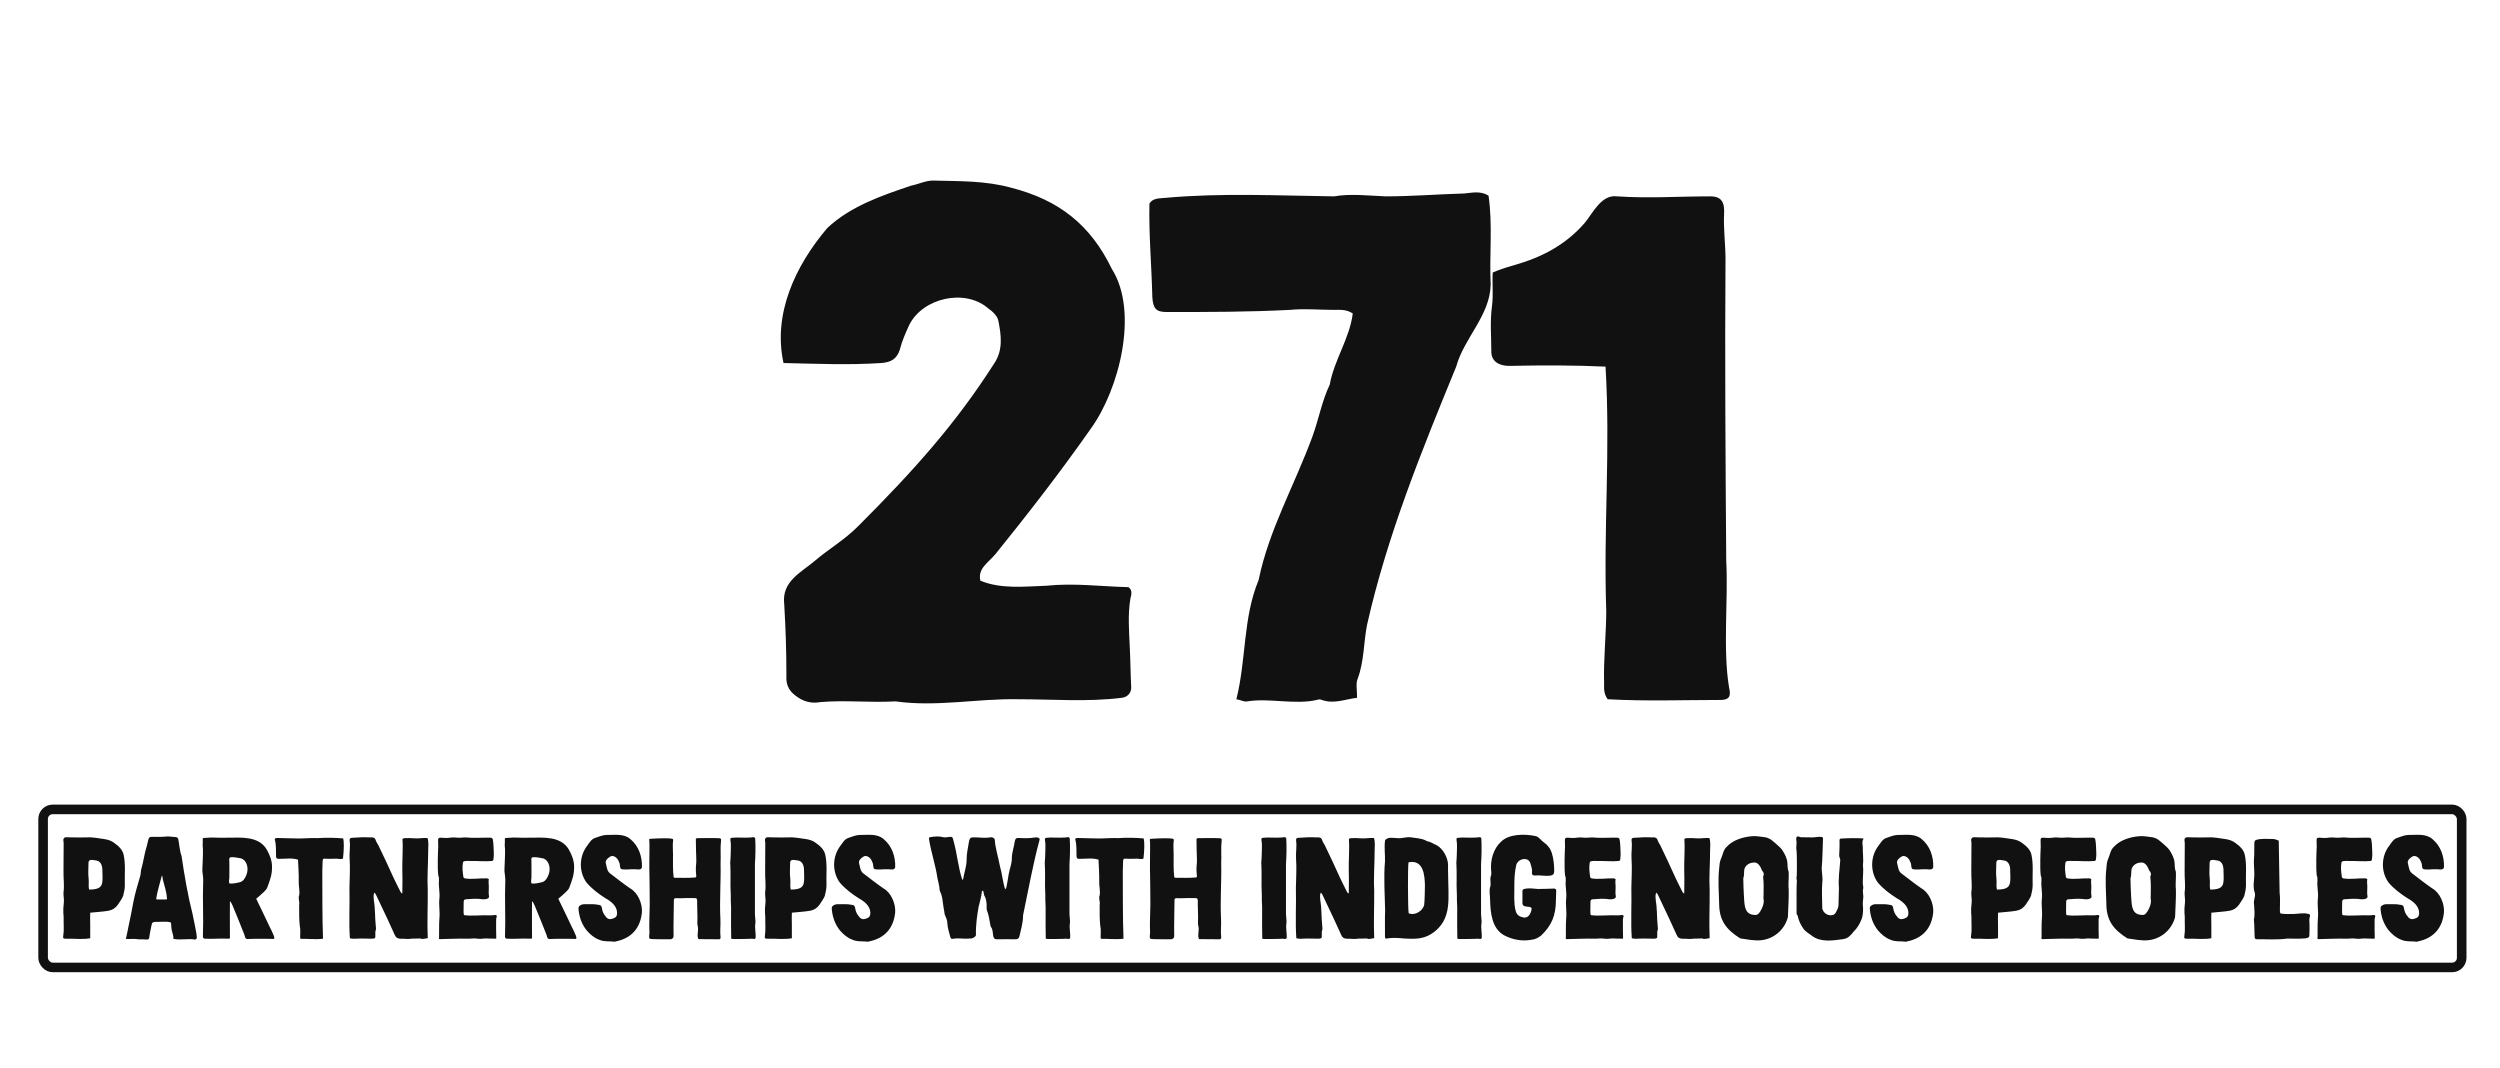 <?xml version="1.0" encoding="UTF-8"?>
<svg xmlns="http://www.w3.org/2000/svg" width="522" height="223" viewBox="0 0 522 223" fill="none">
  <path d="M171.25 146.6C169.75 146.9 168.1 146.6 166.75 145.7C165.1 144.65 164.05 143.45 164.2 141.05C164.2 135.8 164.05 131.45 163.75 126.2C163.15 121.4 167.2 119.6 170.2 117.05C173.2 114.5 176.2 112.85 179.2 109.85C190.9 98.15 199.6 88.4 207.55 75.95C209.5 73.1 209.05 69.95 208.45 66.95C208.3 66.05 207.25 65 206.35 64.4C201.55 60.2 192.7 62.15 189.85 67.85C189.1 69.5 188.35 71.15 187.9 72.95C187.3 74.9 186.1 75.65 184 75.8C177.1 76.25 170.5 75.95 163.6 75.8C161.35 65.6 166 55.55 172.75 47.6C177.55 43.1 184 40.85 190.3 38.75C191.8 38.45 193.3 37.7 194.8 37.7C200.2 37.85 205.75 37.7 211.15 39.2C221.05 41.75 227.65 46.85 232.15 56.15C237.85 65.15 233.65 81.35 227.8 89.45C221.5 98.45 214.75 107.15 207.85 115.7C206.35 117.5 204.1 118.7 204.7 121.25C209.05 123.05 214 122.45 218.5 122.3C224.35 121.7 229.75 122.45 235.6 122.6C236.35 123.05 236.35 123.95 236.05 124.85C235.45 128.3 235.75 131.75 235.9 135.2C236.05 138.05 236.05 140.9 236.2 143.6C236.2 144.65 235.45 145.55 234.25 145.7C227.05 146.6 219.85 146 212.5 146C203.95 145.85 195.55 147.65 187 146.45C181.6 146.75 176.5 146.15 171.25 146.6ZM260.404 146.45C259.804 146.6 259.054 146.15 258.154 146C260.254 137.6 259.504 129.05 262.804 121.1C264.904 110.75 270.304 101.3 274.054 91.1C275.404 87.35 276.004 83.75 277.654 80.3C278.554 75.2 281.854 70.55 282.454 65.45C281.104 64.55 279.754 64.7 278.404 64.7C275.404 64.7 272.404 64.4 269.404 64.7C260.854 65.15 252.154 65.15 243.604 65.15C241.354 65.15 240.754 64.4 240.604 62C240.454 55.4 239.854 49.1 240.004 42.5C240.754 41.3 242.104 41.45 243.454 41.3C255.154 40.25 266.854 40.85 278.554 41C282.004 40.4 285.604 40.85 289.354 41C294.754 41 300.304 40.55 305.704 40.4C307.354 40.25 309.154 39.8 310.804 40.85C311.704 47 310.954 53.3 311.254 59.45C311.104 65.9 305.704 70.55 304.054 76.55C296.854 94.1 289.654 111.8 285.454 130.4C284.704 134.15 284.854 138.05 283.504 141.65C283.054 142.7 283.354 143.9 283.354 145.7C280.804 146 278.554 147.05 276.004 146.15C275.704 146 275.254 146 274.954 146.15C270.304 147.2 265.054 145.7 260.404 146.45ZM359.236 146.15C351.586 146.15 343.486 146.45 335.686 146C334.786 144.8 334.936 143.6 334.936 142.4C334.786 138.2 335.386 131.9 335.386 127.7C334.786 109.85 336.286 94.25 335.236 76.55C328.636 76.25 322.186 76.25 315.136 76.4C313.036 76.4 311.386 75.5 311.386 73.4C311.386 70.1 311.086 67.25 311.536 63.8C311.836 61.55 311.536 59.15 311.686 56.9C312.736 56.45 313.936 56 316.036 55.4C321.886 53.75 326.836 51.2 330.886 46.55C332.536 44.6 334.336 40.55 337.636 41C344.536 41.45 350.086 41 357.136 41C359.536 41 360.136 42.35 359.986 44.75C359.836 47.6 360.286 51.2 360.286 54.05C360.136 75.05 360.286 96.05 360.436 117.05C360.886 125.3 359.686 135.5 361.036 143.6C361.486 145.4 361.036 146.15 359.236 146.15Z" fill="#111111"></path>
  <rect x="9" y="169" width="505" height="33" rx="2" stroke="#111111" stroke-width="2"></rect>
  <path d="M13.618 196C13.258 196 13.108 195.88 13.198 195.46C13.408 194.23 13.258 192.97 13.288 191.71C13.318 191.29 13.198 190.72 13.228 190.33C13.168 189.58 13.348 188.77 13.348 188.02C13.348 187.45 13.228 186.91 13.258 186.34C13.468 184.87 13.228 183.43 13.258 181.96C13.258 180.13 13.258 178.15 13.288 176.32C13.288 176.05 13.288 175.78 13.228 175.48C13.168 175.18 13.378 174.85 13.708 174.82C14.098 174.79 14.488 174.85 14.878 174.85C15.988 174.85 17.128 174.88 18.238 174.85C19.228 174.76 20.698 175.06 21.658 175.18C22.558 175.3 23.368 175.57 24.028 176.14C24.838 176.71 25.528 177.4 25.798 178.39C26.278 180.49 25.978 182.68 26.068 184.84C26.068 185.62 25.888 186.34 25.708 187.09C25.408 187.75 24.988 188.35 24.598 188.92C24.118 189.58 23.518 190 22.708 190.15C21.598 190.36 19.918 190.45 18.838 190.57C18.808 191.38 18.808 192.19 18.838 193C18.868 193.96 18.808 194.95 18.838 195.91C17.188 196.21 15.298 195.94 13.618 196ZM18.478 180.16C18.478 181.27 18.358 182.38 18.508 183.52C18.598 184.27 18.418 184.99 18.598 185.74C21.628 185.74 21.448 184.6 21.388 182.2C21.418 181.12 21.298 179.77 19.948 179.65C19.318 179.56 18.478 179.32 18.478 180.16ZM30.497 196.18C30.017 196.09 29.327 196.18 28.907 196.12C27.857 195.94 27.107 196.15 26.267 196.03C26.267 195.91 26.327 195.79 26.357 195.7C26.537 195.07 26.657 194.23 26.807 193.54C27.167 191.83 27.527 190.18 27.827 188.44C28.187 186.52 28.787 184.63 29.327 182.74C29.417 182.32 29.387 181.87 29.507 181.45C29.987 179.83 30.137 178.18 30.677 176.56C30.767 176.14 30.857 175.72 30.977 175.3C31.157 174.79 31.277 174.73 31.757 174.73C32.807 174.76 34.037 174.76 35.057 174.64C35.537 174.67 36.257 174.73 36.767 174.79C36.977 174.82 37.157 174.97 37.217 175.18C37.457 176.35 37.487 177.58 37.907 178.72C38.507 182.8 39.197 186.88 40.217 190.9C40.517 192.19 40.727 193.51 40.997 194.83C40.997 195.25 41.357 196.12 40.697 196.18C39.257 195.91 37.817 196.36 36.197 196.03C36.257 195.52 36.077 195.04 35.957 194.59C35.747 193.99 35.777 193.39 35.717 192.76C35.687 192.67 35.627 192.58 35.507 192.55C34.547 192.34 33.467 192.52 32.477 192.49C31.877 192.52 31.757 192.61 31.637 193.18C31.427 194.08 31.277 195.01 31.127 195.94C31.097 196.12 30.707 196.21 30.497 196.18ZM32.627 187.57C32.597 187.69 32.687 187.81 32.807 187.81H34.757C34.817 187.81 34.877 187.75 34.877 187.63C34.787 186.25 34.337 184.99 34.007 183.67C33.977 183.58 33.947 182.92 33.797 182.8C33.437 184.24 32.837 186.13 32.627 187.57ZM51.846 196.06C51.186 196.12 51.186 195.73 51.036 195.19C50.286 193.3 49.386 191.02 48.546 189.04C48.426 188.74 48.006 187.9 48.006 188.32C47.976 190.27 48.006 193.45 48.006 195.43C48.036 195.94 48.066 196.03 47.526 196C45.936 195.91 44.316 196.09 42.786 196C42.516 196 42.336 195.79 42.366 195.52C42.516 191.56 42.276 187.93 42.426 183.94C42.426 183.85 42.456 183.73 42.426 183.64C42.426 183.01 42.246 182.14 42.246 181.69C42.276 180.16 42.426 178.66 42.366 177.13C42.246 176.41 42.366 176.17 42.336 175.45C42.336 175.3 42.276 175 42.486 174.97C43.656 174.94 43.956 174.85 44.316 174.88C45.456 174.94 46.446 174.91 47.616 174.91C50.466 174.88 54.036 174.58 55.686 177.37C56.286 178.42 56.796 179.65 56.796 180.91C56.826 182.62 56.436 183.58 55.836 185.23C55.716 185.65 55.356 185.98 55.086 186.25C54.606 186.73 54.036 187.18 53.496 187.66C54.426 189.55 55.506 191.83 56.316 193.54C56.616 194.14 56.916 194.71 57.156 195.34C57.516 196.3 57.036 196 56.466 196.03C55.386 196.03 52.926 196 51.846 196.06ZM47.886 183.28C47.886 183.64 47.706 184.06 47.916 184.48C48.666 184.54 49.476 184.36 50.166 184.18C50.796 184 51.156 183.37 51.396 182.8C51.966 181.6 51.726 179.74 50.346 179.23C49.626 179.11 48.906 178.93 48.216 178.99C47.736 179.02 47.886 179.62 47.886 179.95C47.886 181.09 47.916 182.14 47.886 183.28ZM62.856 196.03C62.796 196.03 62.766 195.97 62.676 195.91C62.646 195.07 62.796 194.14 62.586 193.27C62.436 191.86 62.466 190.42 62.466 188.98C62.616 188.29 62.196 187.6 62.466 186.94C62.646 185.98 62.316 184.96 62.376 183.97C62.406 182.47 62.286 181 62.226 179.5C60.936 179.08 59.556 179.35 58.236 179.32C57.846 179.35 57.666 179.23 57.636 178.81C57.606 177.61 57.696 176.41 57.366 175.24C57.366 175.21 57.366 175.18 57.396 175.09C57.516 175.06 57.696 174.97 57.846 174.97L61.476 175.06C63.096 175.15 64.686 174.91 66.306 175C68.076 174.88 69.906 174.91 71.646 175.06C71.856 175.75 71.826 177.4 71.616 179.26C71.166 179.5 70.716 179.29 70.266 179.29C69.366 179.35 68.466 179.32 67.566 179.29C67.356 179.44 67.386 179.68 67.356 179.92C67.326 180.61 67.296 181.3 67.296 181.99C67.326 186.67 67.266 191.35 67.446 196C65.946 196.21 64.386 196 62.856 196.03ZM85.205 196.06C84.665 196 84.095 196.03 83.525 196C82.925 195.97 82.625 195.7 82.415 195.19C81.935 194.17 81.485 193.12 80.975 192.04L78.635 187.09C78.515 186.85 78.425 186.58 78.155 186.37C77.915 186.91 78.035 187.51 78.065 188.05C78.365 189.76 78.275 191.56 78.455 193.27C78.485 193.63 78.575 193.96 78.425 194.32C78.275 194.65 78.485 195.76 78.275 195.88C78.095 195.97 77.885 196 77.675 196C76.805 196 75.935 195.94 75.065 195.97C74.435 195.97 73.655 196.09 73.055 195.91C72.815 192.43 73.055 188.86 72.965 185.35C72.995 183.34 73.145 181.3 72.995 179.23C72.905 178.06 73.205 176.74 72.995 175.42C72.995 175.12 73.115 174.97 73.415 174.94L75.545 174.82C76.175 174.79 76.655 174.85 77.315 174.85C77.825 174.79 78.305 174.88 78.455 175.45C78.575 175.81 78.815 176.17 78.995 176.47C80.135 178.81 81.125 180.97 82.205 183.34C82.625 184.24 83.105 185.17 83.555 186.07C83.645 186.25 83.705 186.46 84.005 186.55C84.005 184.96 84.065 183.58 84.005 182.02C83.945 179.74 84.185 177.46 84.035 175.18C84.245 175 84.485 175 84.755 175C85.295 175 85.775 174.97 86.315 175.03C87.185 175.15 88.385 174.91 89.255 174.97C89.555 175.84 89.405 176.74 89.405 177.67C89.405 180.4 89.165 183.16 89.315 185.89C89.345 189.16 89.165 192.64 89.315 195.88C88.835 196 88.505 196.03 88.085 196.06C87.785 195.88 87.425 195.97 87.125 195.97C86.405 195.97 85.925 195.97 85.205 196.06ZM91.864 196.09C91.774 196.09 91.654 196.06 91.654 196C91.714 195.46 91.654 194.86 91.684 194.17C91.684 193.36 91.684 192.58 91.744 191.77C91.894 190.33 91.594 189.07 91.744 187.63C91.894 186.37 91.534 185.14 91.654 183.88C91.654 183.55 91.684 183.19 91.534 182.86C91.504 182.83 91.504 182.8 91.504 182.77C91.384 181.66 91.414 180.61 91.414 179.5V179.47C91.414 178.51 91.474 177.73 91.504 176.77C91.504 176.32 91.474 175.9 91.474 175.45C91.444 175.06 91.624 174.88 92.014 174.91C92.674 174.94 93.304 175.03 93.934 174.91C94.714 174.76 95.464 174.97 96.244 174.91C96.694 174.88 97.144 174.82 97.594 174.88C98.734 175 99.874 174.91 101.014 174.91H102.394C102.694 174.91 102.844 175.03 102.904 175.3C103.084 176.29 103.054 177.34 103.114 178.36C103.114 178.75 103.054 179.11 103.024 179.5C102.994 179.59 102.904 179.74 102.784 179.77C101.254 179.92 99.664 179.74 98.104 179.77C97.714 179.77 97.324 179.74 96.904 179.83C96.784 179.86 96.694 179.98 96.664 180.1C96.484 181.09 96.604 182.08 96.754 183.1C96.784 183.25 96.904 183.37 97.024 183.4C98.554 183.67 100.114 183.34 101.674 183.4C101.794 183.4 101.944 183.52 102.064 183.55C101.944 184.09 102.094 184.87 102.064 185.38C102.064 185.89 102.004 186.34 102.064 186.85C102.184 187.3 102.124 187.48 101.734 187.66C101.284 187.84 100.624 187.78 100.114 187.69C99.154 187.63 98.164 187.69 97.204 187.78C96.904 187.84 96.784 187.99 96.814 188.56C96.844 188.62 96.754 190.15 96.814 190.81C96.814 190.99 96.934 191.11 97.084 191.11C98.374 191.26 99.844 191.11 101.074 191.11H101.164C101.914 191.11 102.664 191.17 103.414 191.05C103.654 191.02 103.774 191.2 103.714 191.44C103.654 191.62 103.594 191.77 103.594 191.95C103.564 193.45 103.594 194.41 103.624 195.91C103.594 195.91 103.564 196 103.534 196C103.024 196 102.514 196 102.004 195.97C101.254 195.85 100.474 196.12 99.724 196C99.004 195.85 98.314 196.03 97.594 196C95.914 195.94 93.544 196.06 91.864 196.09ZM114.923 196.06C114.263 196.12 114.263 195.73 114.113 195.19C113.363 193.3 112.463 191.02 111.623 189.04C111.503 188.74 111.083 187.9 111.083 188.32C111.053 190.27 111.083 193.45 111.083 195.43C111.113 195.94 111.143 196.03 110.603 196C109.013 195.91 107.393 196.09 105.863 196C105.593 196 105.413 195.79 105.443 195.52C105.593 191.56 105.353 187.93 105.503 183.94C105.503 183.85 105.533 183.73 105.503 183.64C105.503 183.01 105.323 182.14 105.323 181.69C105.353 180.16 105.503 178.66 105.443 177.13C105.323 176.41 105.443 176.17 105.413 175.45C105.413 175.3 105.353 175 105.563 174.97C106.733 174.94 107.033 174.85 107.393 174.88C108.533 174.94 109.523 174.91 110.693 174.91C113.543 174.88 117.113 174.58 118.763 177.37C119.363 178.42 119.873 179.65 119.873 180.91C119.903 182.62 119.513 183.58 118.913 185.23C118.793 185.65 118.433 185.98 118.163 186.25C117.683 186.73 117.113 187.18 116.573 187.66C117.503 189.55 118.583 191.83 119.393 193.54C119.693 194.14 119.993 194.71 120.233 195.34C120.593 196.3 120.113 196 119.543 196.03C118.463 196.03 116.003 196 114.923 196.06ZM110.963 183.28C110.963 183.64 110.783 184.06 110.993 184.48C111.743 184.54 112.553 184.36 113.243 184.18C113.873 184 114.233 183.37 114.473 182.8C115.043 181.6 114.803 179.74 113.423 179.23C112.703 179.11 111.983 178.93 111.293 178.99C110.813 179.02 110.963 179.62 110.963 179.95C110.963 181.09 110.993 182.14 110.963 183.28ZM128.363 196.63C127.283 196.48 126.143 196.69 125.093 196.21C124.043 195.82 123.263 195.13 122.513 194.29C121.493 193.03 120.953 191.53 120.803 189.91C120.773 189.61 120.773 189.25 121.073 189.1C121.313 188.92 121.643 188.8 121.943 188.8C122.963 188.83 123.983 188.71 124.913 188.92C125.453 188.95 125.633 189.19 125.693 189.7C125.783 190.33 126.053 190.9 126.503 191.41C126.863 191.92 127.343 192.01 127.883 191.83C128.543 191.62 128.873 191.38 128.843 190.54C128.813 189.16 127.553 188.17 126.443 187.57C124.973 186.64 123.593 185.59 122.483 184.3C120.833 182.05 120.893 178.81 122.603 176.59C123.083 175.96 123.473 175.18 124.313 174.94C125.033 174.7 125.783 174.37 126.563 174.34C128.273 174.37 130.223 173.98 131.633 175.21C133.403 176.68 134.123 178.93 134.033 181.12C133.793 181.84 132.893 181.42 132.323 181.51C131.483 181.45 130.523 181.69 129.683 181.45C129.503 181.24 129.443 181.03 129.443 180.79C129.443 180.34 129.263 179.95 129.053 179.56C128.723 178.99 127.973 178.45 127.343 178.9C126.863 179.23 126.263 179.71 126.533 180.4C126.713 181.09 126.743 181.9 127.403 182.38C128.753 183.4 130.103 184.48 131.543 185.47C133.193 186.37 134.153 188.68 134.033 190.48C133.733 193.72 131.903 195.91 128.573 196.57C128.513 196.57 128.423 196.63 128.363 196.63ZM139.984 196.12C138.934 196.12 137.404 196.12 136.354 196.09C135.574 196.06 135.514 196 135.544 195.46C135.544 195.22 135.604 194.95 135.604 194.71C135.514 192.82 135.634 190.84 135.664 188.98C135.634 186.91 135.664 184.75 135.604 182.71C135.544 181 135.604 179.29 135.604 177.61V177.55C135.604 176.71 135.634 175.96 135.544 175.27L135.694 175.15C136.684 175.09 137.764 175.03 138.724 175.03C139.474 175.03 139.894 175.06 140.314 175.12C140.464 175.12 140.584 175.3 140.554 175.45C140.404 176.38 140.524 177.4 140.524 178.33V178.36C140.524 179.92 140.464 181.48 140.644 183.07C140.644 183.19 140.764 183.28 140.884 183.28C142.564 183.28 143.464 183.34 145.144 183.22C145.294 183.22 145.384 183.07 145.384 182.95C145.294 182.26 145.264 181.45 145.324 180.76C145.474 179.65 145.324 178.63 145.324 177.49V177.46C145.324 176.59 145.324 175.87 145.294 175.12C145.444 175.06 145.564 175 145.654 175C147.124 175.03 148.864 174.94 150.304 175.03C150.394 175.03 150.484 175.12 150.544 175.21C150.574 175.33 150.574 175.45 150.544 175.6C150.364 177.1 150.544 178.72 150.454 180.25C150.544 184.09 150.214 188.05 150.424 192.01C150.484 193.24 150.304 194.47 150.454 195.7C150.454 195.97 150.364 196.12 150.124 196.12C148.834 196.12 147.274 196.09 145.984 196.09C145.864 196.09 145.774 196.03 145.744 195.91C145.564 195.34 145.744 194.71 145.744 194.14C145.744 193.93 145.774 193.72 145.714 193.51C145.504 192.82 145.654 192.22 145.624 191.5C145.624 190.54 145.594 189.58 145.564 188.62C145.534 188.26 145.654 187.96 145.444 187.63C145.414 187.57 145.324 187.54 145.264 187.54C145.024 187.51 144.484 187.51 144.274 187.51C143.044 187.48 142.444 187.6 141.274 187.54C140.974 187.51 140.704 187.57 140.704 187.9C140.704 190.51 140.584 192.79 140.644 195.43C140.644 195.82 140.404 196.09 139.984 196.12ZM157.388 196.06C157.058 195.97 156.728 196 156.428 196.03C155.858 196.06 152.708 196.12 152.678 196C152.618 194.14 152.648 191.92 152.648 190.06C152.678 189.16 152.588 188.83 152.588 187.93V187.57C152.588 187.18 152.588 186.55 152.558 186.16C152.468 184.39 152.588 182.59 152.498 180.79C152.408 180.07 152.558 179.38 152.558 178.66V178.63C152.558 177.55 152.708 176.41 152.498 175.3C152.468 175.12 152.588 174.97 152.738 174.94C153.848 174.79 155.408 174.97 156.488 174.88C156.848 174.94 157.538 174.58 157.688 175.06C157.778 176.74 157.748 178.72 157.628 180.4C157.658 183.91 157.598 187.21 157.628 190.75C157.628 191.53 157.838 192.31 157.688 193.12C157.628 193.33 157.688 193.69 157.688 193.93C157.718 194.56 157.808 195.16 157.778 195.76C157.778 195.97 157.568 196.09 157.388 196.06ZM160.12 196C159.76 196 159.61 195.88 159.7 195.46C159.91 194.23 159.76 192.97 159.79 191.71C159.82 191.29 159.7 190.72 159.73 190.33C159.67 189.58 159.85 188.77 159.85 188.02C159.85 187.45 159.73 186.91 159.76 186.34C159.97 184.87 159.73 183.43 159.76 181.96C159.76 180.13 159.76 178.15 159.79 176.32C159.79 176.05 159.79 175.78 159.73 175.48C159.67 175.18 159.88 174.85 160.21 174.82C160.6 174.79 160.99 174.85 161.38 174.85C162.49 174.85 163.63 174.88 164.74 174.85C165.73 174.76 167.2 175.06 168.16 175.18C169.06 175.3 169.87 175.57 170.53 176.14C171.34 176.71 172.03 177.4 172.3 178.39C172.78 180.49 172.48 182.68 172.57 184.84C172.57 185.62 172.39 186.34 172.21 187.09C171.91 187.75 171.49 188.35 171.1 188.92C170.62 189.58 170.02 190 169.21 190.15C168.1 190.36 166.42 190.45 165.34 190.57C165.31 191.38 165.31 192.19 165.34 193C165.37 193.96 165.31 194.95 165.34 195.91C163.69 196.21 161.8 195.94 160.12 196ZM164.98 180.16C164.98 181.27 164.86 182.38 165.01 183.52C165.1 184.27 164.92 184.99 165.1 185.74C168.13 185.74 167.95 184.6 167.89 182.2C167.92 181.12 167.8 179.77 166.45 179.65C165.82 179.56 164.98 179.32 164.98 180.16ZM181.245 196.63C180.165 196.48 179.025 196.69 177.975 196.21C176.925 195.82 176.145 195.13 175.395 194.29C174.375 193.03 173.835 191.53 173.685 189.91C173.655 189.61 173.655 189.25 173.955 189.1C174.195 188.92 174.525 188.8 174.825 188.8C175.845 188.83 176.865 188.71 177.795 188.92C178.335 188.95 178.515 189.19 178.575 189.7C178.665 190.33 178.935 190.9 179.385 191.41C179.745 191.92 180.225 192.01 180.765 191.83C181.425 191.62 181.755 191.38 181.725 190.54C181.695 189.16 180.435 188.17 179.325 187.57C177.855 186.64 176.475 185.59 175.365 184.3C173.715 182.05 173.775 178.81 175.485 176.59C175.965 175.96 176.355 175.18 177.195 174.94C177.915 174.7 178.665 174.37 179.445 174.34C181.155 174.37 183.105 173.98 184.515 175.21C186.285 176.68 187.005 178.93 186.915 181.12C186.675 181.84 185.775 181.42 185.205 181.51C184.365 181.45 183.405 181.69 182.565 181.45C182.385 181.24 182.325 181.03 182.325 180.79C182.325 180.34 182.145 179.95 181.935 179.56C181.605 178.99 180.855 178.45 180.225 178.9C179.745 179.23 179.145 179.71 179.415 180.4C179.595 181.09 179.625 181.9 180.285 182.38C181.635 183.4 182.985 184.48 184.425 185.47C186.075 186.37 187.035 188.68 186.915 190.48C186.615 193.72 184.785 195.91 181.455 196.57C181.395 196.57 181.305 196.63 181.245 196.63ZM208.156 196.12C207.676 196.12 207.526 195.97 207.406 195.52C207.256 194.89 207.346 194.17 206.956 193.6C206.836 193.48 206.806 193.27 206.776 193.09C206.596 192.07 206.446 191.02 206.056 190.03C205.936 189.61 206.056 189.13 205.996 188.68C205.936 188.08 205.846 187.51 205.516 186.97C205.396 186.67 205.396 186.28 205.276 185.98C205.066 185.98 205.006 186.1 205.006 186.22C204.916 187.21 204.616 188.11 204.406 189.07C204.406 189.07 204.376 189.07 204.376 189.1C204.016 191.14 203.716 193.15 203.776 195.25C203.776 195.31 203.746 195.4 203.716 195.43C203.416 195.79 202.996 196 202.426 195.97C201.316 196.09 200.236 195.82 199.126 196C198.646 196.09 198.556 196.06 198.406 195.58C198.166 194.65 197.866 193.78 197.806 192.82C197.836 192.16 197.506 191.56 197.266 190.96C197.266 190.93 197.236 190.9 197.236 190.87C197.176 190.21 196.996 189.61 196.936 188.95C196.816 188.05 196.756 187.09 196.336 186.25C196.246 186.1 196.216 185.95 196.186 185.77C196.156 184.93 195.886 184.15 195.736 183.34C195.316 180.49 194.416 178 193.966 175.15C193.936 174.97 194.056 174.79 194.236 174.79C195.106 174.67 196.006 174.55 196.876 174.79C197.176 174.88 197.536 174.85 197.866 174.79C198.916 174.64 198.886 174.7 199.126 175.69C199.876 178.42 200.056 181.03 200.926 183.73C201.016 183.64 201.076 183.61 201.106 183.55C201.316 182.23 201.826 180.91 201.826 179.56V179.5C201.826 178.21 202.126 176.95 202.336 175.66C202.396 175.24 202.606 174.82 203.086 174.85C204.286 174.79 205.486 175.06 206.686 174.85C207.136 174.79 207.196 174.79 207.586 175.09C207.646 175.12 207.706 175.21 207.706 175.33C207.826 177.16 208.456 179.02 208.786 180.85C209.266 182.47 209.356 184.09 209.866 185.68C210.106 185.5 210.136 185.32 210.166 185.11C210.316 184.27 210.496 183.4 210.616 182.53C210.796 181.42 211.276 180.4 211.276 179.2V179.14C211.276 178 211.726 176.86 211.876 175.72C211.996 175.09 212.206 174.91 212.806 174.97C213.856 175.03 214.906 175.06 215.956 174.88C216.256 174.82 216.586 174.82 216.886 174.97C217.036 175.03 217.096 175.18 217.066 175.33C215.656 180.55 214.726 185.83 213.616 191.11V191.17C213.616 192.67 213.166 194.14 212.836 195.58C212.746 195.91 212.446 196.12 212.146 196.12C210.826 196.09 209.506 196.12 208.156 196.12ZM223.066 196.06C222.736 195.97 222.406 196 222.106 196.03C221.536 196.06 218.386 196.12 218.356 196C218.296 194.14 218.326 191.92 218.326 190.06C218.356 189.16 218.266 188.83 218.266 187.93V187.57C218.266 187.18 218.266 186.55 218.236 186.16C218.146 184.39 218.266 182.59 218.176 180.79C218.086 180.07 218.236 179.38 218.236 178.66V178.63C218.236 177.55 218.386 176.41 218.176 175.3C218.146 175.12 218.266 174.97 218.416 174.94C219.526 174.79 221.086 174.97 222.166 174.88C222.526 174.94 223.216 174.58 223.366 175.06C223.456 176.74 223.426 178.72 223.306 180.4C223.336 183.91 223.276 187.21 223.306 190.75C223.306 191.53 223.516 192.31 223.366 193.12C223.306 193.33 223.366 193.69 223.366 193.93C223.396 194.56 223.486 195.16 223.456 195.76C223.456 195.97 223.246 196.09 223.066 196.06ZM229.998 196.03C229.938 196.03 229.908 195.97 229.818 195.91C229.788 195.07 229.938 194.14 229.728 193.27C229.578 191.86 229.608 190.42 229.608 188.98C229.758 188.29 229.338 187.6 229.608 186.94C229.788 185.98 229.458 184.96 229.518 183.97C229.548 182.47 229.428 181 229.368 179.5C228.078 179.08 226.698 179.35 225.378 179.32C224.988 179.35 224.808 179.23 224.778 178.81C224.748 177.61 224.838 176.41 224.508 175.24C224.508 175.21 224.508 175.18 224.538 175.09C224.658 175.06 224.838 174.97 224.988 174.97L228.618 175.06C230.238 175.15 231.828 174.91 233.448 175C235.218 174.88 237.048 174.91 238.788 175.06C238.998 175.75 238.968 177.4 238.758 179.26C238.308 179.5 237.858 179.29 237.408 179.29C236.508 179.35 235.608 179.32 234.708 179.29C234.498 179.44 234.528 179.68 234.498 179.92C234.468 180.61 234.438 181.3 234.438 181.99C234.468 186.67 234.408 191.35 234.588 196C233.088 196.21 231.528 196 229.998 196.03ZM244.517 196.12C243.467 196.12 241.937 196.12 240.887 196.09C240.107 196.06 240.047 196 240.077 195.46C240.077 195.22 240.137 194.95 240.137 194.71C240.047 192.82 240.167 190.84 240.197 188.98C240.167 186.91 240.197 184.75 240.137 182.71C240.077 181 240.137 179.29 240.137 177.61V177.55C240.137 176.71 240.167 175.96 240.077 175.27L240.227 175.15C241.217 175.09 242.297 175.03 243.257 175.03C244.007 175.03 244.427 175.06 244.847 175.12C244.997 175.12 245.117 175.3 245.087 175.45C244.937 176.38 245.057 177.4 245.057 178.33V178.36C245.057 179.92 244.997 181.48 245.177 183.07C245.177 183.19 245.297 183.28 245.417 183.28C247.097 183.28 247.997 183.34 249.677 183.22C249.827 183.22 249.917 183.07 249.917 182.95C249.827 182.26 249.797 181.45 249.857 180.76C250.007 179.65 249.857 178.63 249.857 177.49V177.46C249.857 176.59 249.857 175.87 249.827 175.12C249.977 175.06 250.097 175 250.187 175C251.657 175.03 253.397 174.94 254.837 175.03C254.927 175.03 255.017 175.12 255.077 175.21C255.107 175.33 255.107 175.45 255.077 175.6C254.897 177.1 255.077 178.72 254.987 180.25C255.077 184.09 254.747 188.05 254.957 192.01C255.017 193.24 254.837 194.47 254.987 195.7C254.987 195.97 254.897 196.12 254.657 196.12C253.367 196.12 251.807 196.09 250.517 196.09C250.397 196.09 250.307 196.03 250.277 195.91C250.097 195.34 250.277 194.71 250.277 194.14C250.277 193.93 250.307 193.72 250.247 193.51C250.037 192.82 250.187 192.22 250.157 191.5C250.157 190.54 250.127 189.58 250.097 188.62C250.067 188.26 250.187 187.96 249.977 187.63C249.947 187.57 249.857 187.54 249.797 187.54C249.557 187.51 249.017 187.51 248.807 187.51C247.577 187.48 246.977 187.6 245.807 187.54C245.507 187.51 245.237 187.57 245.237 187.9C245.237 190.51 245.117 192.79 245.177 195.43C245.177 195.82 244.937 196.09 244.517 196.12ZM268.272 196.06C267.942 195.97 267.612 196 267.312 196.03C266.742 196.06 263.592 196.12 263.562 196C263.502 194.14 263.532 191.92 263.532 190.06C263.562 189.16 263.472 188.83 263.472 187.93V187.57C263.472 187.18 263.472 186.55 263.442 186.16C263.352 184.39 263.472 182.59 263.382 180.79C263.292 180.07 263.442 179.38 263.442 178.66V178.63C263.442 177.55 263.592 176.41 263.382 175.3C263.352 175.12 263.472 174.97 263.622 174.94C264.732 174.79 266.292 174.97 267.372 174.88C267.732 174.94 268.422 174.58 268.572 175.06C268.662 176.74 268.632 178.72 268.512 180.4C268.542 183.91 268.482 187.21 268.512 190.75C268.512 191.53 268.722 192.31 268.572 193.12C268.512 193.33 268.572 193.69 268.572 193.93C268.602 194.56 268.692 195.16 268.662 195.76C268.662 195.97 268.452 196.09 268.272 196.06ZM282.824 196.06C282.284 196 281.714 196.03 281.144 196C280.544 195.97 280.244 195.7 280.034 195.19C279.554 194.17 279.104 193.12 278.594 192.04L276.254 187.09C276.134 186.85 276.044 186.58 275.774 186.37C275.534 186.91 275.654 187.51 275.684 188.05C275.984 189.76 275.894 191.56 276.074 193.27C276.104 193.63 276.194 193.96 276.044 194.32C275.894 194.65 276.104 195.76 275.894 195.88C275.714 195.97 275.504 196 275.294 196C274.424 196 273.554 195.94 272.684 195.97C272.054 195.97 271.274 196.09 270.674 195.91C270.434 192.43 270.674 188.86 270.584 185.35C270.614 183.34 270.764 181.3 270.614 179.23C270.524 178.06 270.824 176.74 270.614 175.42C270.614 175.12 270.734 174.97 271.034 174.94L273.164 174.82C273.794 174.79 274.274 174.85 274.934 174.85C275.444 174.79 275.924 174.88 276.074 175.45C276.194 175.81 276.434 176.17 276.614 176.47C277.754 178.81 278.744 180.97 279.824 183.34C280.244 184.24 280.724 185.17 281.174 186.07C281.264 186.25 281.324 186.46 281.624 186.55C281.624 184.96 281.684 183.58 281.624 182.02C281.564 179.74 281.804 177.46 281.654 175.18C281.864 175 282.104 175 282.374 175C282.914 175 283.394 174.97 283.934 175.03C284.804 175.15 286.004 174.91 286.874 174.97C287.174 175.84 287.024 176.74 287.024 177.67C287.024 180.4 286.784 183.16 286.934 185.89C286.964 189.16 286.784 192.64 286.934 195.88C286.454 196 286.124 196.03 285.704 196.06C285.404 195.88 285.044 195.97 284.744 195.97C284.024 195.97 283.544 195.97 282.824 196.06ZM289.334 196C289.274 195.85 289.184 195.76 289.184 195.64C289.214 193.81 289.124 191.95 289.214 190.12C289.154 186.88 288.884 183.13 289.184 179.89C289.244 178.39 288.974 176.92 289.214 175.42C289.844 174.7 290.804 174.97 291.704 175C292.634 175.12 293.534 174.73 294.494 174.82C295.454 174.97 296.774 175.03 297.674 175.48C297.764 175.54 297.854 175.6 297.944 175.63C298.694 175.75 299.294 176.2 300.014 176.5C301.304 177.22 302.294 179.05 302.354 180.49C302.324 182.2 302.414 183.91 302.444 186.04C302.474 188.23 302.474 190.45 301.364 192.43C300.374 194.11 298.664 195.52 296.594 195.88C295.244 196.12 293.624 196 292.244 195.88C291.314 195.82 290.444 195.79 289.334 196ZM294.104 180.04C293.924 180.91 293.954 189.85 294.134 190.69C295.424 191.26 297.134 190.18 297.374 188.89C297.494 187.72 297.494 186.01 297.524 184.81C297.464 182.77 297.254 179.44 294.104 180.04ZM309.003 196.06C308.673 195.97 308.343 196 308.043 196.03C307.473 196.06 304.323 196.12 304.293 196C304.233 194.14 304.263 191.92 304.263 190.06C304.293 189.16 304.203 188.83 304.203 187.93V187.57C304.203 187.18 304.203 186.55 304.173 186.16C304.083 184.39 304.203 182.59 304.113 180.79C304.023 180.07 304.173 179.38 304.173 178.66V178.63C304.173 177.55 304.323 176.41 304.113 175.3C304.083 175.12 304.203 174.97 304.353 174.94C305.463 174.79 307.023 174.97 308.103 174.88C308.463 174.94 309.153 174.58 309.303 175.06C309.393 176.74 309.363 178.72 309.243 180.4C309.273 183.91 309.213 187.21 309.243 190.75C309.243 191.53 309.453 192.31 309.303 193.12C309.243 193.33 309.303 193.69 309.303 193.93C309.333 194.56 309.423 195.16 309.393 195.76C309.393 195.97 309.183 196.09 309.003 196.06ZM319.835 196.21C317.855 196.6 315.785 196.21 314.045 195.28C311.495 193.87 311.195 190.54 311.135 187.93C311.135 187.06 310.925 186.16 311.105 185.32C311.435 184.6 311.045 183.79 311.255 183.04C311.435 182.62 311.405 182.2 311.345 181.75C311.165 179.59 311.795 177.25 313.415 175.75C315.095 174.07 318.455 174.1 320.645 174.58C321.365 174.73 321.725 175.48 322.325 175.87C323.165 176.44 323.735 177.19 324.035 178.15C324.395 179.38 324.515 180.61 324.515 181.87C324.515 182.5 324.305 182.71 323.735 182.83C322.895 182.95 322.025 182.8 321.185 182.77C320.645 182.77 319.805 183.04 319.865 182.17C319.985 181.51 319.715 180.91 319.565 180.31C319.115 178.72 316.775 179.32 316.565 180.76C316.055 183.04 316.235 185.35 316.175 187.66C316.205 188.53 316.235 189.46 316.505 190.3C316.745 191.08 317.315 191.41 318.035 191.56C319.055 191.8 319.625 190.81 319.775 189.94C320.045 188.8 317.765 189.91 317.885 188.44V186.13C317.885 185.77 318.005 185.65 318.395 185.59C319.325 185.38 320.225 185.56 321.155 185.62C322.265 185.59 323.405 185.59 324.515 185.53C324.785 185.56 324.965 185.71 324.935 185.98C324.935 186.67 324.905 187.36 324.875 188.05C324.845 191.14 324.005 193.24 321.755 195.37C321.185 195.79 320.585 196.15 319.835 196.21ZM327.138 196.09C327.048 196.09 326.928 196.06 326.928 196C326.988 195.46 326.928 194.86 326.958 194.17C326.958 193.36 326.958 192.58 327.018 191.77C327.168 190.33 326.868 189.07 327.018 187.63C327.168 186.37 326.808 185.14 326.928 183.88C326.928 183.55 326.958 183.19 326.808 182.86C326.778 182.83 326.778 182.8 326.778 182.77C326.658 181.66 326.688 180.61 326.688 179.5V179.47C326.688 178.51 326.748 177.73 326.778 176.77C326.778 176.32 326.748 175.9 326.748 175.45C326.718 175.06 326.898 174.88 327.288 174.91C327.948 174.94 328.578 175.03 329.208 174.91C329.988 174.76 330.738 174.97 331.518 174.91C331.968 174.88 332.418 174.82 332.868 174.88C334.008 175 335.148 174.91 336.288 174.91H337.668C337.968 174.91 338.118 175.03 338.178 175.3C338.358 176.29 338.328 177.34 338.388 178.36C338.388 178.75 338.328 179.11 338.298 179.5C338.268 179.59 338.178 179.74 338.058 179.77C336.528 179.92 334.938 179.74 333.378 179.77C332.988 179.77 332.598 179.74 332.178 179.83C332.058 179.86 331.968 179.98 331.938 180.1C331.758 181.09 331.878 182.08 332.028 183.1C332.058 183.25 332.178 183.37 332.298 183.4C333.828 183.67 335.388 183.34 336.948 183.4C337.068 183.4 337.218 183.52 337.338 183.55C337.218 184.09 337.368 184.87 337.338 185.38C337.338 185.89 337.278 186.34 337.338 186.85C337.458 187.3 337.398 187.48 337.008 187.66C336.558 187.84 335.898 187.78 335.388 187.69C334.428 187.63 333.438 187.69 332.478 187.78C332.178 187.84 332.058 187.99 332.088 188.56C332.118 188.62 332.028 190.15 332.088 190.81C332.088 190.99 332.208 191.11 332.358 191.11C333.648 191.26 335.118 191.11 336.348 191.11H336.438C337.188 191.11 337.938 191.17 338.688 191.05C338.928 191.02 339.048 191.2 338.988 191.44C338.928 191.62 338.868 191.77 338.868 191.95C338.838 193.45 338.868 194.41 338.898 195.91C338.868 195.91 338.838 196 338.808 196C338.298 196 337.788 196 337.278 195.97C336.528 195.85 335.748 196.12 334.998 196C334.278 195.85 333.588 196.03 332.868 196C331.188 195.94 328.818 196.06 327.138 196.09ZM352.867 196.06C352.327 196 351.757 196.03 351.187 196C350.587 195.97 350.287 195.7 350.077 195.19C349.597 194.17 349.147 193.12 348.637 192.04L346.297 187.09C346.177 186.85 346.087 186.58 345.817 186.37C345.577 186.91 345.697 187.51 345.727 188.05C346.027 189.76 345.937 191.56 346.117 193.27C346.147 193.63 346.237 193.96 346.087 194.32C345.937 194.65 346.147 195.76 345.937 195.88C345.757 195.97 345.547 196 345.337 196C344.467 196 343.597 195.94 342.727 195.97C342.097 195.97 341.317 196.09 340.717 195.91C340.477 192.43 340.717 188.86 340.627 185.35C340.657 183.34 340.807 181.3 340.657 179.23C340.567 178.06 340.867 176.74 340.657 175.42C340.657 175.12 340.777 174.97 341.077 174.94L343.207 174.82C343.837 174.79 344.317 174.85 344.977 174.85C345.487 174.79 345.967 174.88 346.117 175.45C346.237 175.81 346.477 176.17 346.657 176.47C347.797 178.81 348.787 180.97 349.867 183.34C350.287 184.24 350.767 185.17 351.217 186.07C351.307 186.25 351.367 186.46 351.667 186.55C351.667 184.96 351.727 183.58 351.667 182.02C351.607 179.74 351.847 177.46 351.697 175.18C351.907 175 352.147 175 352.417 175C352.957 175 353.437 174.97 353.977 175.03C354.847 175.15 356.047 174.91 356.917 174.97C357.217 175.84 357.067 176.74 357.067 177.67C357.067 180.4 356.827 183.16 356.977 185.89C357.007 189.16 356.827 192.64 356.977 195.88C356.497 196 356.167 196.03 355.747 196.06C355.447 195.88 355.087 195.97 354.787 195.97C354.067 195.97 353.587 195.97 352.867 196.06ZM367.597 196.33C366.217 196.45 364.717 196.12 363.367 195.94C360.397 194.08 358.957 192.16 358.957 188.62C358.897 186.19 358.687 183.76 358.957 181.36C359.017 180.64 359.047 179.92 359.377 179.23C359.737 178.42 359.827 177.46 360.517 176.83C361.807 175.42 363.817 174.79 365.707 174.61C366.667 174.49 367.627 174.73 368.557 174.82C368.857 174.85 369.307 175.06 369.577 175.18C369.757 175.24 371.767 176.89 372.157 177.52C372.667 178.33 373.147 179.2 373.207 180.16C373.267 180.79 373.207 181.42 373.477 182.05C373.537 183.16 373.387 184.36 373.447 185.5H373.477C373.537 187.39 373.387 189.28 373.327 191.17C373.327 191.41 373.297 191.65 373.207 191.86C372.457 194.2 370.357 196.09 367.597 196.33ZM363.997 183.4C363.997 184.72 364.087 186.07 364.147 187.39C364.267 188.77 364.177 190.69 365.947 190.99C366.727 191.14 367.087 191.02 367.507 190.36C368.017 189.52 368.407 188.62 368.227 187.6C368.167 187.45 368.227 187.3 368.227 187.15C368.257 185.77 368.287 184.36 368.137 183.01C368.407 182.53 368.257 182.11 367.897 181.75C367.657 181.03 367.087 179.98 366.217 180.1C365.077 180.1 364.177 180.91 364.177 181.87C364.147 182.38 364.177 182.89 363.997 183.4ZM384.842 196.09C382.682 196.39 380.162 196.81 378.302 195.37C377.702 194.89 376.952 194.53 376.502 193.84C375.962 193.06 375.542 192.19 375.362 191.23L375.272 191.05C375.122 190.93 375.122 190.81 375.122 190.66V188.56C375.122 188.5 375.092 185.08 375.182 183.88C375.182 183.61 375.002 183.31 375.152 183.04C375.212 182.89 375.212 178.12 375.122 177.61C374.942 176.86 375.242 176.14 375.062 175.39C375.032 175.18 375.032 174.97 375.152 174.76C375.242 174.67 375.362 174.61 375.482 174.64C375.752 174.73 375.962 174.85 376.262 174.82C376.982 174.79 377.732 174.88 378.452 174.85C379.082 174.85 379.772 174.64 380.402 174.76C380.552 174.79 380.642 174.91 380.642 175.06C380.552 177.13 380.552 179.23 380.372 181.3V181.33C380.372 182.29 380.642 183.25 380.492 184.21C380.342 186.04 380.492 187.87 380.492 189.73C380.492 189.76 380.492 189.79 380.522 189.82C380.762 190.6 381.512 191.14 382.322 191.11C382.742 191.08 383.042 190.96 383.252 190.63C383.582 190.06 383.912 189.46 383.882 188.77C383.882 188.23 383.972 185.89 383.972 185.41C383.792 183.46 384.122 181.57 384.242 179.65C384.242 179.53 384.242 179.38 384.182 179.26C383.942 178.78 384.032 178.27 384.062 177.76C384.122 176.95 384.092 176.2 384.092 175.39C384.092 175.24 384.212 175.09 384.392 175.09C385.832 175 387.692 174.97 389.042 175.06L389.102 175.15C388.742 175.69 388.892 176.23 388.952 176.8V176.83C388.922 178.15 389.132 179.44 388.982 180.76C388.952 180.79 388.982 180.79 388.982 180.82C389.132 181.81 388.922 183.25 388.952 184.27C388.922 184.69 389.102 185.11 389.042 185.5C388.922 185.89 388.982 186.25 389.012 186.64C389.162 187.36 388.922 188.05 388.952 188.77C389.042 189.82 389.072 190.9 388.712 191.89C388.322 192.88 387.812 193.78 387.032 194.53C386.462 195.28 385.832 195.97 384.842 196.09ZM397.988 196.63C396.908 196.48 395.768 196.69 394.718 196.21C393.668 195.82 392.888 195.13 392.138 194.29C391.118 193.03 390.578 191.53 390.428 189.91C390.398 189.61 390.398 189.25 390.698 189.1C390.938 188.92 391.268 188.8 391.568 188.8C392.588 188.83 393.608 188.71 394.538 188.92C395.078 188.95 395.258 189.19 395.318 189.7C395.408 190.33 395.678 190.9 396.128 191.41C396.488 191.92 396.968 192.01 397.508 191.83C398.168 191.62 398.498 191.38 398.468 190.54C398.438 189.16 397.178 188.17 396.068 187.57C394.598 186.64 393.218 185.59 392.108 184.3C390.458 182.05 390.518 178.81 392.228 176.59C392.708 175.96 393.098 175.18 393.938 174.94C394.658 174.7 395.408 174.37 396.188 174.34C397.898 174.37 399.848 173.98 401.258 175.21C403.028 176.68 403.748 178.93 403.658 181.12C403.418 181.84 402.518 181.42 401.948 181.51C401.108 181.45 400.148 181.69 399.308 181.45C399.128 181.24 399.068 181.03 399.068 180.79C399.068 180.34 398.888 179.95 398.678 179.56C398.348 178.99 397.598 178.45 396.968 178.9C396.488 179.23 395.888 179.71 396.158 180.4C396.338 181.09 396.368 181.9 397.028 182.38C398.378 183.4 399.728 184.48 401.168 185.47C402.818 186.37 403.778 188.68 403.658 190.48C403.358 193.72 401.528 195.91 398.198 196.57C398.138 196.57 398.048 196.63 397.988 196.63ZM411.969 196C411.609 196 411.459 195.88 411.549 195.46C411.759 194.23 411.609 192.97 411.639 191.71C411.669 191.29 411.549 190.72 411.579 190.33C411.519 189.58 411.699 188.77 411.699 188.02C411.699 187.45 411.579 186.91 411.609 186.34C411.819 184.87 411.579 183.43 411.609 181.96C411.609 180.13 411.609 178.15 411.639 176.32C411.639 176.05 411.639 175.78 411.579 175.48C411.519 175.18 411.729 174.85 412.059 174.82C412.449 174.79 412.839 174.85 413.229 174.85C414.339 174.85 415.479 174.88 416.589 174.85C417.579 174.76 419.049 175.06 420.009 175.18C420.909 175.3 421.719 175.57 422.379 176.14C423.189 176.71 423.879 177.4 424.149 178.39C424.629 180.49 424.329 182.68 424.419 184.84C424.419 185.62 424.239 186.34 424.059 187.09C423.759 187.75 423.339 188.35 422.949 188.92C422.469 189.58 421.869 190 421.059 190.15C419.949 190.36 418.269 190.45 417.189 190.57C417.159 191.38 417.159 192.19 417.189 193C417.219 193.96 417.159 194.95 417.189 195.91C415.539 196.21 413.649 195.94 411.969 196ZM416.829 180.16C416.829 181.27 416.709 182.38 416.859 183.52C416.949 184.27 416.769 184.99 416.949 185.74C419.979 185.74 419.799 184.6 419.739 182.2C419.769 181.12 419.649 179.77 418.299 179.65C417.669 179.56 416.829 179.32 416.829 180.16ZM426.464 196.09C426.374 196.09 426.254 196.06 426.254 196C426.314 195.46 426.254 194.86 426.284 194.17C426.284 193.36 426.284 192.58 426.344 191.77C426.494 190.33 426.194 189.07 426.344 187.63C426.494 186.37 426.134 185.14 426.254 183.88C426.254 183.55 426.284 183.19 426.134 182.86C426.104 182.83 426.104 182.8 426.104 182.77C425.984 181.66 426.014 180.61 426.014 179.5V179.47C426.014 178.51 426.074 177.73 426.104 176.77C426.104 176.32 426.074 175.9 426.074 175.45C426.044 175.06 426.224 174.88 426.614 174.91C427.274 174.94 427.904 175.03 428.534 174.91C429.314 174.76 430.064 174.97 430.844 174.91C431.294 174.88 431.744 174.82 432.194 174.88C433.334 175 434.474 174.91 435.614 174.91H436.994C437.294 174.91 437.444 175.03 437.504 175.3C437.684 176.29 437.654 177.34 437.714 178.36C437.714 178.75 437.654 179.11 437.624 179.5C437.594 179.59 437.504 179.74 437.384 179.77C435.854 179.92 434.264 179.74 432.704 179.77C432.314 179.77 431.924 179.74 431.504 179.83C431.384 179.86 431.294 179.98 431.264 180.1C431.084 181.09 431.204 182.08 431.354 183.1C431.384 183.25 431.504 183.37 431.624 183.4C433.154 183.67 434.714 183.34 436.274 183.4C436.394 183.4 436.544 183.52 436.664 183.55C436.544 184.09 436.694 184.87 436.664 185.38C436.664 185.89 436.604 186.34 436.664 186.85C436.784 187.3 436.724 187.48 436.334 187.66C435.884 187.84 435.224 187.78 434.714 187.69C433.754 187.63 432.764 187.69 431.804 187.78C431.504 187.84 431.384 187.99 431.414 188.56C431.444 188.62 431.354 190.15 431.414 190.81C431.414 190.99 431.534 191.11 431.684 191.11C432.974 191.26 434.444 191.11 435.674 191.11H435.764C436.514 191.11 437.264 191.17 438.014 191.05C438.254 191.02 438.374 191.2 438.314 191.44C438.254 191.62 438.194 191.77 438.194 191.95C438.164 193.45 438.194 194.41 438.224 195.91C438.194 195.91 438.164 196 438.134 196C437.624 196 437.114 196 436.604 195.97C435.854 195.85 435.074 196.12 434.324 196C433.604 195.85 432.914 196.03 432.194 196C430.514 195.94 428.144 196.06 426.464 196.09ZM448.443 196.33C447.063 196.45 445.563 196.12 444.213 195.94C441.243 194.08 439.803 192.16 439.803 188.62C439.743 186.19 439.533 183.76 439.803 181.36C439.863 180.64 439.893 179.92 440.223 179.23C440.583 178.42 440.673 177.46 441.363 176.83C442.653 175.42 444.663 174.79 446.553 174.61C447.513 174.49 448.473 174.73 449.403 174.82C449.703 174.85 450.153 175.06 450.423 175.18C450.603 175.24 452.613 176.89 453.003 177.52C453.513 178.33 453.993 179.2 454.053 180.16C454.113 180.79 454.053 181.42 454.323 182.05C454.383 183.16 454.233 184.36 454.293 185.5H454.323C454.383 187.39 454.233 189.28 454.173 191.17C454.173 191.41 454.143 191.65 454.053 191.86C453.303 194.2 451.203 196.09 448.443 196.33ZM444.843 183.4C444.843 184.72 444.933 186.07 444.993 187.39C445.113 188.77 445.023 190.69 446.793 190.99C447.573 191.14 447.933 191.02 448.353 190.36C448.863 189.52 449.253 188.62 449.073 187.6C449.013 187.45 449.073 187.3 449.073 187.15C449.103 185.77 449.133 184.36 448.983 183.01C449.253 182.53 449.103 182.11 448.743 181.75C448.503 181.03 447.933 179.98 447.063 180.1C445.923 180.1 445.023 180.91 445.023 181.87C444.993 182.38 445.023 182.89 444.843 183.4ZM456.509 196C456.149 196 455.999 195.88 456.089 195.46C456.299 194.23 456.149 192.97 456.179 191.71C456.209 191.29 456.089 190.72 456.119 190.33C456.059 189.58 456.239 188.77 456.239 188.02C456.239 187.45 456.119 186.91 456.149 186.34C456.359 184.87 456.119 183.43 456.149 181.96C456.149 180.13 456.149 178.15 456.179 176.32C456.179 176.05 456.179 175.78 456.119 175.48C456.059 175.18 456.269 174.85 456.599 174.82C456.989 174.79 457.379 174.85 457.769 174.85C458.879 174.85 460.019 174.88 461.129 174.85C462.119 174.76 463.589 175.06 464.549 175.18C465.449 175.3 466.259 175.57 466.919 176.14C467.729 176.71 468.419 177.4 468.689 178.39C469.169 180.49 468.869 182.68 468.959 184.84C468.959 185.62 468.779 186.34 468.599 187.09C468.299 187.75 467.879 188.35 467.489 188.92C467.009 189.58 466.409 190 465.599 190.15C464.489 190.36 462.809 190.45 461.729 190.57C461.699 191.38 461.699 192.19 461.729 193C461.759 193.96 461.699 194.95 461.729 195.91C460.079 196.21 458.189 195.94 456.509 196ZM461.369 180.16C461.369 181.27 461.249 182.38 461.399 183.52C461.489 184.27 461.309 184.99 461.489 185.74C464.519 185.74 464.339 184.6 464.279 182.2C464.309 181.12 464.189 179.77 462.839 179.65C462.209 179.56 461.369 179.32 461.369 180.16ZM471.273 196.12C470.853 196.09 470.793 195.97 470.763 195.52C470.703 194.26 470.733 193.3 470.613 192.01C470.853 190.93 470.703 189.85 470.643 188.8C470.463 187.99 471.033 187.18 470.793 186.4C470.313 185.05 470.733 183.7 470.703 182.35C470.703 181.45 470.583 180.55 470.613 179.65C470.733 178.45 470.673 177.25 470.703 176.05C470.733 175.6 470.823 175.42 471.243 175.33C472.263 175.06 473.343 175.18 474.393 175.18C474.873 175.15 475.293 175.3 475.803 175.54C475.833 179.17 475.953 182.74 475.983 186.34C476.133 187.51 476.043 188.68 476.043 189.88C476.043 190.15 476.013 190.45 476.193 190.75C477.063 190.87 477.963 190.87 478.863 190.84C479.943 190.81 480.993 190.54 482.043 190.84C482.283 190.9 482.403 191.08 482.313 191.32C482.133 191.86 482.193 192.43 482.223 193C482.253 193.75 482.223 194.53 482.193 195.31C482.223 195.85 481.653 195.88 481.233 195.94C480.033 196.03 478.833 196 477.633 195.97C475.503 196.27 473.373 196.09 471.273 196.12ZM484.092 196.09C484.002 196.09 483.882 196.06 483.882 196C483.942 195.46 483.882 194.86 483.912 194.17C483.912 193.36 483.912 192.58 483.972 191.77C484.122 190.33 483.822 189.07 483.972 187.63C484.122 186.37 483.762 185.14 483.882 183.88C483.882 183.55 483.912 183.19 483.762 182.86C483.732 182.83 483.732 182.8 483.732 182.77C483.612 181.66 483.642 180.61 483.642 179.5V179.47C483.642 178.51 483.702 177.73 483.732 176.77C483.732 176.32 483.702 175.9 483.702 175.45C483.672 175.06 483.852 174.88 484.242 174.91C484.902 174.94 485.532 175.03 486.162 174.91C486.942 174.76 487.692 174.97 488.472 174.91C488.922 174.88 489.372 174.82 489.822 174.88C490.962 175 492.102 174.91 493.242 174.91H494.622C494.922 174.91 495.072 175.03 495.132 175.3C495.312 176.29 495.282 177.34 495.342 178.36C495.342 178.75 495.282 179.11 495.252 179.5C495.222 179.59 495.132 179.74 495.012 179.77C493.482 179.92 491.892 179.74 490.332 179.77C489.942 179.77 489.552 179.74 489.132 179.83C489.012 179.86 488.922 179.98 488.892 180.1C488.712 181.09 488.832 182.08 488.982 183.1C489.012 183.25 489.132 183.37 489.252 183.4C490.782 183.67 492.342 183.34 493.902 183.4C494.022 183.4 494.172 183.52 494.292 183.55C494.172 184.09 494.322 184.87 494.292 185.38C494.292 185.89 494.232 186.34 494.292 186.85C494.412 187.3 494.352 187.48 493.962 187.66C493.512 187.84 492.852 187.78 492.342 187.69C491.382 187.63 490.392 187.69 489.432 187.78C489.132 187.84 489.012 187.99 489.042 188.56C489.072 188.62 488.982 190.15 489.042 190.81C489.042 190.99 489.162 191.11 489.312 191.11C490.602 191.26 492.072 191.11 493.302 191.11H493.392C494.142 191.11 494.892 191.17 495.642 191.05C495.882 191.02 496.002 191.2 495.942 191.44C495.882 191.62 495.822 191.77 495.822 191.95C495.792 193.45 495.822 194.41 495.852 195.91C495.822 195.91 495.792 196 495.762 196C495.252 196 494.742 196 494.232 195.97C493.482 195.85 492.702 196.12 491.952 196C491.232 195.85 490.542 196.03 489.822 196C488.142 195.94 485.772 196.06 484.092 196.09ZM504.631 196.63C503.551 196.48 502.411 196.69 501.361 196.21C500.311 195.82 499.531 195.13 498.781 194.29C497.761 193.03 497.221 191.53 497.071 189.91C497.041 189.61 497.041 189.25 497.341 189.1C497.581 188.92 497.911 188.8 498.211 188.8C499.231 188.83 500.251 188.71 501.181 188.92C501.721 188.95 501.901 189.19 501.961 189.7C502.051 190.33 502.321 190.9 502.771 191.41C503.131 191.92 503.611 192.01 504.151 191.83C504.811 191.62 505.141 191.38 505.111 190.54C505.081 189.16 503.821 188.17 502.711 187.57C501.241 186.64 499.861 185.59 498.751 184.3C497.101 182.05 497.161 178.81 498.871 176.59C499.351 175.96 499.741 175.18 500.581 174.94C501.301 174.7 502.051 174.37 502.831 174.34C504.541 174.37 506.491 173.98 507.901 175.21C509.671 176.68 510.391 178.93 510.301 181.12C510.061 181.84 509.161 181.42 508.591 181.51C507.751 181.45 506.791 181.69 505.951 181.45C505.771 181.24 505.711 181.03 505.711 180.79C505.711 180.34 505.531 179.95 505.321 179.56C504.991 178.99 504.241 178.45 503.611 178.9C503.131 179.23 502.531 179.71 502.801 180.4C502.981 181.09 503.011 181.9 503.671 182.38C505.021 183.4 506.371 184.48 507.811 185.47C509.461 186.37 510.421 188.68 510.301 190.48C510.001 193.72 508.171 195.91 504.841 196.57C504.781 196.57 504.691 196.63 504.631 196.63Z" fill="#111111"></path>
</svg>
